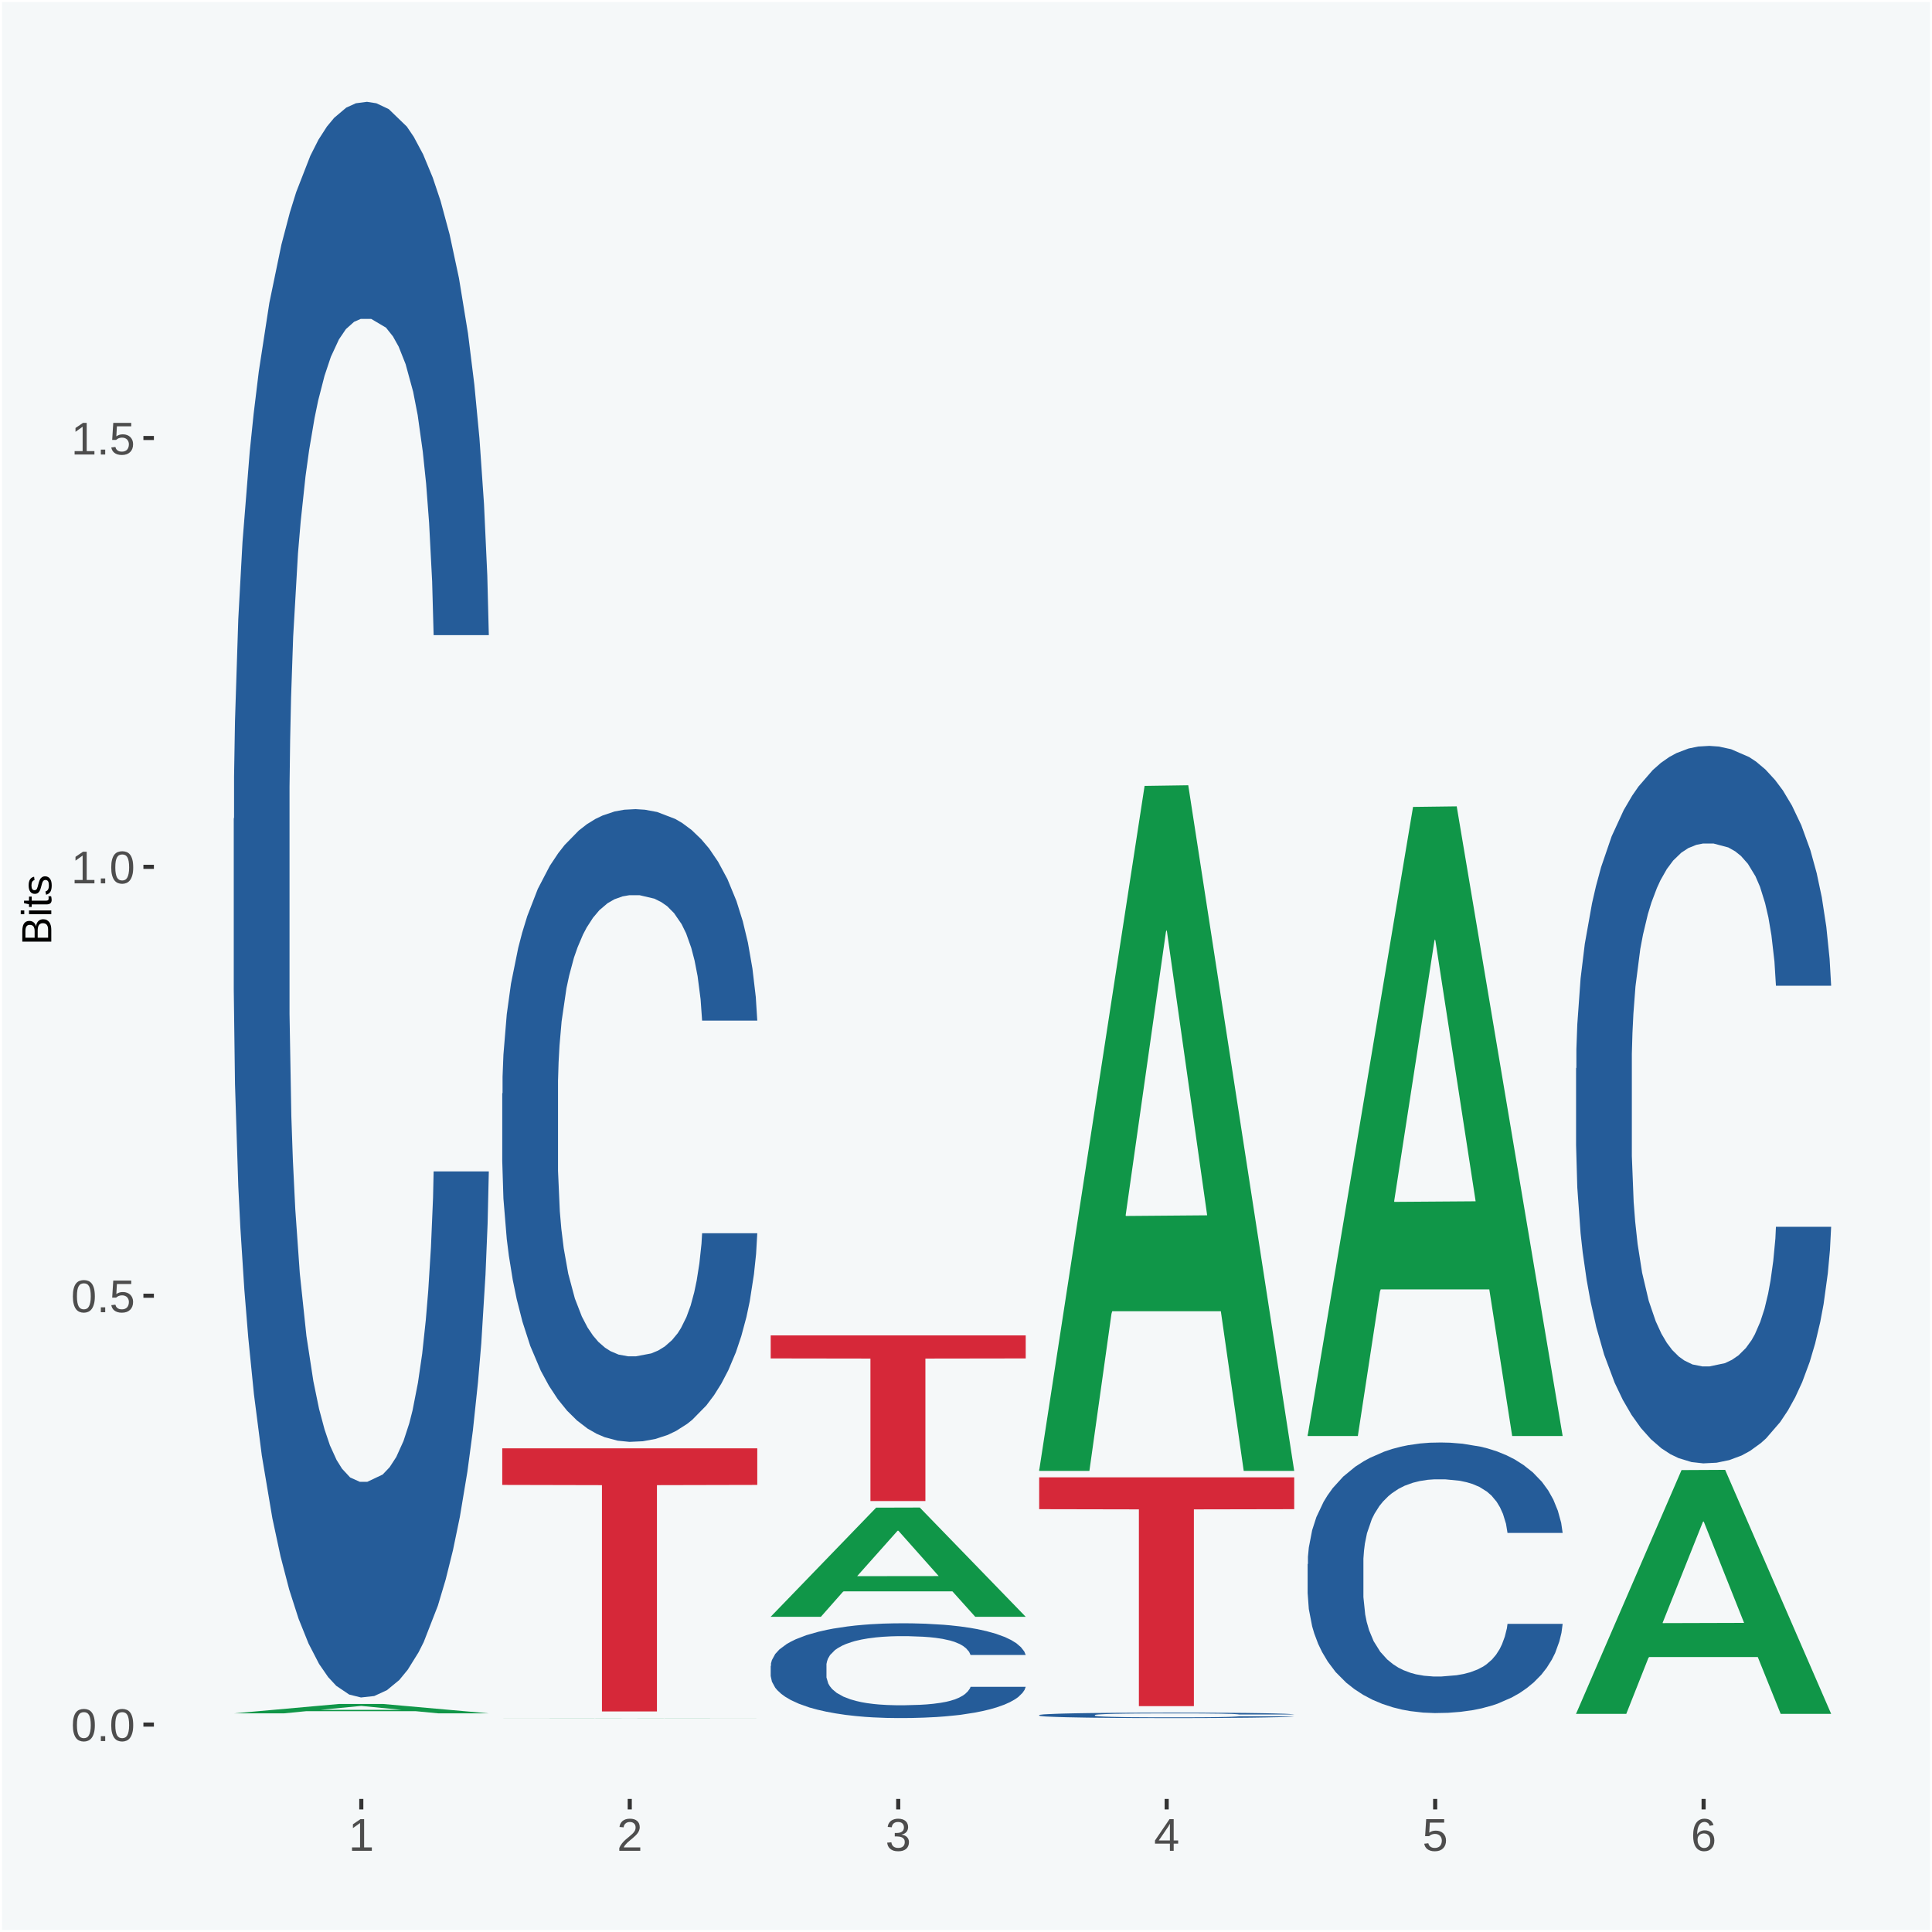 <?xml version="1.0" encoding="UTF-8"?>
<svg xmlns="http://www.w3.org/2000/svg" xmlns:xlink="http://www.w3.org/1999/xlink" width="504pt" height="504pt" viewBox="0 0 504 504" version="1.1">
<defs>
<g>
<symbol overflow="visible" id="glyph0-0">
<path style="stroke:none;" d="M 0.406 0 L 0.406 -8 L 3.594 -8 L 3.594 0 Z M 0.797 -0.406 L 3.188 -0.406 L 3.188 -7.594 L 0.797 -7.594 Z M 0.797 -0.406 "/>
</symbol>
<symbol overflow="visible" id="glyph0-1">
<path style="stroke:none;" d="M 6.203 -4.125 C 6.203 -3.332 6.125 -2.664 5.969 -2.125 C 5.82 -1.582 5.617 -1.145 5.359 -0.812 C 5.098 -0.477 4.789 -0.238 4.438 -0.094 C 4.094 0.051 3.723 0.125 3.328 0.125 C 2.922 0.125 2.539 0.051 2.188 -0.094 C 1.844 -0.238 1.539 -0.477 1.281 -0.812 C 1.031 -1.145 0.832 -1.582 0.688 -2.125 C 0.539 -2.664 0.469 -3.332 0.469 -4.125 C 0.469 -4.957 0.539 -5.645 0.688 -6.188 C 0.832 -6.738 1.035 -7.176 1.297 -7.5 C 1.555 -7.82 1.859 -8.047 2.203 -8.172 C 2.555 -8.305 2.941 -8.375 3.359 -8.375 C 3.754 -8.375 4.125 -8.305 4.469 -8.172 C 4.812 -8.047 5.113 -7.82 5.375 -7.5 C 5.633 -7.176 5.836 -6.738 5.984 -6.188 C 6.129 -5.645 6.203 -4.957 6.203 -4.125 Z M 5.141 -4.125 C 5.141 -4.781 5.098 -5.328 5.016 -5.766 C 4.941 -6.203 4.828 -6.551 4.672 -6.812 C 4.516 -7.07 4.328 -7.254 4.109 -7.359 C 3.891 -7.473 3.641 -7.531 3.359 -7.531 C 3.055 -7.531 2.789 -7.473 2.562 -7.359 C 2.344 -7.254 2.156 -7.07 2 -6.812 C 1.844 -6.551 1.723 -6.203 1.641 -5.766 C 1.566 -5.328 1.531 -4.781 1.531 -4.125 C 1.531 -3.5 1.57 -2.969 1.656 -2.531 C 1.738 -2.094 1.852 -1.742 2 -1.484 C 2.156 -1.223 2.344 -1.035 2.562 -0.922 C 2.789 -0.805 3.047 -0.75 3.328 -0.75 C 3.609 -0.75 3.859 -0.805 4.078 -0.922 C 4.305 -1.035 4.492 -1.223 4.641 -1.484 C 4.797 -1.742 4.914 -2.094 5 -2.531 C 5.094 -2.969 5.141 -3.5 5.141 -4.125 Z M 5.141 -4.125 "/>
</symbol>
<symbol overflow="visible" id="glyph0-2">
<path style="stroke:none;" d="M 1.094 0 L 1.094 -1.281 L 2.234 -1.281 L 2.234 0 Z M 1.094 0 "/>
</symbol>
<symbol overflow="visible" id="glyph0-3">
<path style="stroke:none;" d="M 6.172 -2.688 C 6.172 -2.27 6.109 -1.891 5.984 -1.547 C 5.859 -1.203 5.672 -0.906 5.422 -0.656 C 5.18 -0.414 4.879 -0.223 4.516 -0.078 C 4.148 0.055 3.723 0.125 3.234 0.125 C 2.805 0.125 2.43 0.07 2.109 -0.031 C 1.785 -0.133 1.508 -0.273 1.281 -0.453 C 1.062 -0.629 0.883 -0.836 0.75 -1.078 C 0.625 -1.316 0.535 -1.57 0.484 -1.844 L 1.547 -1.969 C 1.586 -1.812 1.645 -1.66 1.719 -1.516 C 1.801 -1.367 1.91 -1.238 2.047 -1.125 C 2.18 -1.008 2.348 -0.914 2.547 -0.844 C 2.742 -0.781 2.984 -0.75 3.266 -0.75 C 3.535 -0.75 3.781 -0.789 4 -0.875 C 4.227 -0.957 4.422 -1.078 4.578 -1.234 C 4.734 -1.398 4.852 -1.602 4.938 -1.844 C 5.031 -2.082 5.078 -2.359 5.078 -2.672 C 5.078 -2.922 5.035 -3.148 4.953 -3.359 C 4.867 -3.578 4.75 -3.766 4.594 -3.922 C 4.445 -4.078 4.258 -4.195 4.031 -4.281 C 3.812 -4.363 3.562 -4.406 3.281 -4.406 C 3.113 -4.406 2.953 -4.391 2.797 -4.359 C 2.648 -4.328 2.516 -4.285 2.391 -4.234 C 2.266 -4.18 2.148 -4.117 2.047 -4.047 C 1.941 -3.973 1.844 -3.895 1.75 -3.812 L 0.719 -3.812 L 1 -8.25 L 5.688 -8.25 L 5.688 -7.359 L 1.953 -7.359 L 1.797 -4.734 C 1.984 -4.879 2.219 -5.004 2.5 -5.109 C 2.781 -5.211 3.113 -5.266 3.5 -5.266 C 3.914 -5.266 4.285 -5.203 4.609 -5.078 C 4.941 -4.953 5.223 -4.773 5.453 -4.547 C 5.68 -4.316 5.859 -4.047 5.984 -3.734 C 6.109 -3.422 6.172 -3.07 6.172 -2.688 Z M 6.172 -2.688 "/>
</symbol>
<symbol overflow="visible" id="glyph0-4">
<path style="stroke:none;" d="M 0.922 0 L 0.922 -0.891 L 3.016 -0.891 L 3.016 -7.25 L 1.156 -5.922 L 1.156 -6.922 L 3.109 -8.25 L 4.078 -8.25 L 4.078 -0.891 L 6.094 -0.891 L 6.094 0 Z M 0.922 0 "/>
</symbol>
<symbol overflow="visible" id="glyph0-5">
<path style="stroke:none;" d="M 0.609 0 L 0.609 -0.75 C 0.805 -1.207 1.047 -1.609 1.328 -1.953 C 1.617 -2.305 1.922 -2.625 2.234 -2.906 C 2.555 -3.188 2.867 -3.445 3.172 -3.688 C 3.484 -3.938 3.766 -4.18 4.016 -4.422 C 4.266 -4.66 4.469 -4.91 4.625 -5.172 C 4.781 -5.441 4.859 -5.742 4.859 -6.078 C 4.859 -6.316 4.82 -6.523 4.75 -6.703 C 4.676 -6.879 4.57 -7.023 4.438 -7.141 C 4.312 -7.266 4.156 -7.359 3.969 -7.422 C 3.781 -7.484 3.578 -7.516 3.359 -7.516 C 3.141 -7.516 2.938 -7.484 2.75 -7.422 C 2.57 -7.367 2.41 -7.281 2.266 -7.156 C 2.117 -7.039 2 -6.895 1.906 -6.719 C 1.812 -6.551 1.754 -6.352 1.734 -6.125 L 0.656 -6.219 C 0.688 -6.508 0.766 -6.785 0.891 -7.047 C 1.023 -7.316 1.203 -7.551 1.422 -7.75 C 1.648 -7.945 1.922 -8.098 2.234 -8.203 C 2.555 -8.316 2.93 -8.375 3.359 -8.375 C 3.766 -8.375 4.125 -8.328 4.438 -8.234 C 4.758 -8.141 5.031 -7.992 5.25 -7.797 C 5.477 -7.609 5.648 -7.375 5.766 -7.094 C 5.879 -6.812 5.938 -6.488 5.938 -6.125 C 5.938 -5.844 5.883 -5.578 5.781 -5.328 C 5.688 -5.078 5.555 -4.836 5.391 -4.609 C 5.223 -4.379 5.031 -4.16 4.812 -3.953 C 4.594 -3.742 4.363 -3.535 4.125 -3.328 C 3.895 -3.129 3.656 -2.93 3.406 -2.734 C 3.164 -2.535 2.938 -2.336 2.719 -2.141 C 2.508 -1.941 2.32 -1.738 2.156 -1.531 C 1.988 -1.332 1.859 -1.117 1.766 -0.891 L 6.078 -0.891 L 6.078 0 Z M 0.609 0 "/>
</symbol>
<symbol overflow="visible" id="glyph0-6">
<path style="stroke:none;" d="M 6.141 -2.281 C 6.141 -1.906 6.078 -1.566 5.953 -1.266 C 5.836 -0.973 5.66 -0.723 5.422 -0.516 C 5.18 -0.305 4.883 -0.145 4.531 -0.031 C 4.188 0.07 3.789 0.125 3.344 0.125 C 2.832 0.125 2.398 0.062 2.047 -0.062 C 1.703 -0.195 1.414 -0.367 1.188 -0.578 C 0.957 -0.785 0.785 -1.02 0.672 -1.281 C 0.566 -1.551 0.492 -1.832 0.453 -2.125 L 1.547 -2.219 C 1.578 -2 1.633 -1.801 1.719 -1.625 C 1.801 -1.445 1.914 -1.289 2.062 -1.156 C 2.207 -1.031 2.383 -0.93 2.594 -0.859 C 2.801 -0.785 3.051 -0.75 3.344 -0.75 C 3.875 -0.75 4.289 -0.879 4.594 -1.141 C 4.895 -1.41 5.047 -1.801 5.047 -2.312 C 5.047 -2.613 4.977 -2.859 4.844 -3.047 C 4.707 -3.234 4.539 -3.379 4.344 -3.484 C 4.145 -3.586 3.926 -3.656 3.688 -3.688 C 3.445 -3.727 3.227 -3.75 3.031 -3.75 L 2.438 -3.75 L 2.438 -4.656 L 3.016 -4.656 C 3.211 -4.656 3.414 -4.676 3.625 -4.719 C 3.844 -4.758 4.039 -4.832 4.219 -4.938 C 4.395 -5.051 4.539 -5.195 4.656 -5.375 C 4.77 -5.562 4.828 -5.797 4.828 -6.078 C 4.828 -6.523 4.695 -6.875 4.438 -7.125 C 4.188 -7.383 3.801 -7.516 3.281 -7.516 C 2.82 -7.516 2.445 -7.395 2.156 -7.156 C 1.875 -6.914 1.707 -6.578 1.656 -6.141 L 0.594 -6.234 C 0.633 -6.598 0.734 -6.91 0.891 -7.172 C 1.047 -7.441 1.242 -7.664 1.484 -7.844 C 1.734 -8.02 2.008 -8.148 2.312 -8.234 C 2.625 -8.328 2.953 -8.375 3.297 -8.375 C 3.754 -8.375 4.148 -8.316 4.484 -8.203 C 4.816 -8.086 5.086 -7.93 5.297 -7.734 C 5.516 -7.535 5.672 -7.301 5.766 -7.031 C 5.867 -6.77 5.922 -6.488 5.922 -6.188 C 5.922 -5.945 5.883 -5.723 5.812 -5.516 C 5.75 -5.305 5.645 -5.113 5.5 -4.938 C 5.363 -4.77 5.188 -4.625 4.969 -4.5 C 4.75 -4.383 4.488 -4.297 4.188 -4.234 L 4.188 -4.219 C 4.52 -4.176 4.805 -4.098 5.047 -3.984 C 5.297 -3.867 5.5 -3.723 5.656 -3.547 C 5.82 -3.379 5.941 -3.188 6.016 -2.969 C 6.098 -2.75 6.141 -2.52 6.141 -2.281 Z M 6.141 -2.281 "/>
</symbol>
<symbol overflow="visible" id="glyph0-7">
<path style="stroke:none;" d="M 5.156 -1.875 L 5.156 0 L 4.172 0 L 4.172 -1.875 L 0.281 -1.875 L 0.281 -2.688 L 4.062 -8.25 L 5.156 -8.25 L 5.156 -2.703 L 6.328 -2.703 L 6.328 -1.875 Z M 4.172 -7.062 C 4.16 -7.039 4.141 -7.004 4.109 -6.953 C 4.078 -6.898 4.039 -6.836 4 -6.766 C 3.957 -6.691 3.914 -6.617 3.875 -6.547 C 3.844 -6.473 3.812 -6.414 3.781 -6.375 L 1.656 -3.25 C 1.633 -3.219 1.602 -3.176 1.562 -3.125 C 1.531 -3.07 1.492 -3.02 1.453 -2.969 C 1.422 -2.914 1.383 -2.863 1.344 -2.812 C 1.301 -2.77 1.27 -2.734 1.25 -2.703 L 4.172 -2.703 Z M 4.172 -7.062 "/>
</symbol>
<symbol overflow="visible" id="glyph0-8">
<path style="stroke:none;" d="M 6.141 -2.703 C 6.141 -2.285 6.082 -1.906 5.969 -1.562 C 5.852 -1.219 5.68 -0.922 5.453 -0.672 C 5.234 -0.422 4.957 -0.223 4.625 -0.078 C 4.289 0.055 3.91 0.125 3.484 0.125 C 3.004 0.125 2.582 0.031 2.219 -0.156 C 1.863 -0.344 1.566 -0.609 1.328 -0.953 C 1.086 -1.297 0.906 -1.719 0.781 -2.219 C 0.664 -2.727 0.609 -3.301 0.609 -3.938 C 0.609 -4.676 0.676 -5.32 0.812 -5.875 C 0.945 -6.426 1.141 -6.883 1.391 -7.25 C 1.648 -7.625 1.961 -7.906 2.328 -8.094 C 2.691 -8.281 3.102 -8.375 3.562 -8.375 C 3.844 -8.375 4.102 -8.344 4.344 -8.281 C 4.594 -8.227 4.816 -8.133 5.016 -8 C 5.223 -7.875 5.398 -7.703 5.547 -7.484 C 5.703 -7.273 5.828 -7.016 5.922 -6.703 L 4.906 -6.516 C 4.801 -6.867 4.629 -7.125 4.391 -7.281 C 4.148 -7.445 3.867 -7.531 3.547 -7.531 C 3.266 -7.531 3.004 -7.457 2.766 -7.312 C 2.535 -7.176 2.336 -6.973 2.172 -6.703 C 2.004 -6.43 1.875 -6.086 1.781 -5.672 C 1.695 -5.266 1.656 -4.789 1.656 -4.25 C 1.852 -4.602 2.125 -4.875 2.469 -5.062 C 2.812 -5.25 3.207 -5.344 3.656 -5.344 C 4.031 -5.344 4.367 -5.281 4.672 -5.156 C 4.984 -5.031 5.25 -4.852 5.469 -4.625 C 5.688 -4.406 5.852 -4.129 5.969 -3.797 C 6.082 -3.473 6.141 -3.109 6.141 -2.703 Z M 5.078 -2.656 C 5.078 -2.938 5.039 -3.191 4.969 -3.422 C 4.895 -3.66 4.785 -3.859 4.641 -4.016 C 4.504 -4.18 4.332 -4.305 4.125 -4.391 C 3.926 -4.484 3.688 -4.531 3.406 -4.531 C 3.219 -4.531 3.023 -4.5 2.828 -4.438 C 2.629 -4.383 2.453 -4.289 2.297 -4.156 C 2.141 -4.031 2.008 -3.863 1.906 -3.656 C 1.812 -3.457 1.766 -3.207 1.766 -2.906 C 1.766 -2.602 1.801 -2.316 1.875 -2.047 C 1.957 -1.785 2.07 -1.555 2.219 -1.359 C 2.363 -1.172 2.539 -1.02 2.75 -0.906 C 2.957 -0.789 3.191 -0.734 3.453 -0.734 C 3.703 -0.734 3.926 -0.773 4.125 -0.859 C 4.332 -0.953 4.504 -1.082 4.641 -1.25 C 4.785 -1.414 4.895 -1.613 4.969 -1.844 C 5.039 -2.082 5.078 -2.352 5.078 -2.656 Z M 5.078 -2.656 "/>
</symbol>
<symbol overflow="visible" id="glyph1-0">
<path style="stroke:none;" d="M 0 -0.359 L -7.328 -0.359 L -7.328 -3.281 L 0 -3.281 Z M -0.359 -0.734 L -0.359 -2.922 L -6.969 -2.922 L -6.969 -0.734 Z M -0.359 -0.734 "/>
</symbol>
<symbol overflow="visible" id="glyph1-1">
<path style="stroke:none;" d="M -2.125 -6.75 C -1.75 -6.75 -1.426 -6.676 -1.156 -6.531 C -0.883 -6.383 -0.66 -6.18 -0.484 -5.922 C -0.316 -5.672 -0.191 -5.375 -0.109 -5.031 C -0.035 -4.695 0 -4.344 0 -3.969 L 0 -0.906 L -7.562 -0.906 L -7.562 -3.656 C -7.562 -4.07 -7.523 -4.441 -7.453 -4.766 C -7.391 -5.098 -7.281 -5.379 -7.125 -5.609 C -6.977 -5.836 -6.789 -6.008 -6.562 -6.125 C -6.332 -6.25 -6.055 -6.312 -5.734 -6.312 C -5.523 -6.312 -5.328 -6.281 -5.141 -6.219 C -4.953 -6.164 -4.781 -6.078 -4.625 -5.953 C -4.477 -5.836 -4.348 -5.688 -4.234 -5.5 C -4.129 -5.32 -4.047 -5.113 -3.984 -4.875 C -3.953 -5.176 -3.883 -5.441 -3.781 -5.672 C -3.676 -5.91 -3.539 -6.109 -3.375 -6.266 C -3.219 -6.43 -3.031 -6.551 -2.812 -6.625 C -2.602 -6.707 -2.375 -6.75 -2.125 -6.75 Z M -5.609 -5.281 C -6.016 -5.281 -6.305 -5.141 -6.484 -4.859 C -6.66 -4.586 -6.75 -4.188 -6.75 -3.656 L -6.75 -1.922 L -4.344 -1.922 L -4.344 -3.656 C -4.344 -3.957 -4.375 -4.211 -4.438 -4.422 C -4.5 -4.629 -4.582 -4.797 -4.688 -4.922 C -4.801 -5.047 -4.93 -5.133 -5.078 -5.188 C -5.234 -5.25 -5.41 -5.281 -5.609 -5.281 Z M -2.219 -5.719 C -2.457 -5.719 -2.66 -5.672 -2.828 -5.578 C -2.992 -5.492 -3.129 -5.367 -3.234 -5.203 C -3.348 -5.047 -3.426 -4.848 -3.469 -4.609 C -3.52 -4.379 -3.547 -4.125 -3.547 -3.844 L -3.547 -1.922 L -0.828 -1.922 L -0.828 -3.922 C -0.828 -4.18 -0.848 -4.422 -0.891 -4.641 C -0.93 -4.859 -1.004 -5.047 -1.109 -5.203 C -1.211 -5.367 -1.352 -5.492 -1.531 -5.578 C -1.719 -5.672 -1.945 -5.719 -2.219 -5.719 Z M -2.219 -5.719 "/>
</symbol>
<symbol overflow="visible" id="glyph1-2">
<path style="stroke:none;" d="M -7.047 -0.734 L -7.969 -0.734 L -7.969 -1.703 L -7.047 -1.703 Z M 0 -0.734 L -5.812 -0.734 L -5.812 -1.703 L 0 -1.703 Z M 0 -0.734 "/>
</symbol>
<symbol overflow="visible" id="glyph1-3">
<path style="stroke:none;" d="M -0.047 -2.969 C -0.004 -2.82 0.023 -2.672 0.047 -2.516 C 0.078 -2.367 0.094 -2.195 0.094 -2 C 0.094 -1.227 -0.348 -0.844 -1.234 -0.844 L -5.109 -0.844 L -5.109 -0.172 L -5.812 -0.172 L -5.812 -0.875 L -7.109 -1.156 L -7.109 -1.812 L -5.812 -1.812 L -5.812 -2.875 L -5.109 -2.875 L -5.109 -1.812 L -1.438 -1.812 C -1.156 -1.812 -0.957 -1.852 -0.844 -1.938 C -0.738 -2.031 -0.688 -2.191 -0.688 -2.422 C -0.688 -2.516 -0.691 -2.602 -0.703 -2.688 C -0.711 -2.77 -0.727 -2.863 -0.75 -2.969 Z M -0.047 -2.969 "/>
</symbol>
<symbol overflow="visible" id="glyph1-4">
<path style="stroke:none;" d="M -1.609 -5.109 C -1.336 -5.109 -1.094 -5.051 -0.875 -4.938 C -0.664 -4.832 -0.488 -4.68 -0.344 -4.484 C -0.195 -4.285 -0.082 -4.039 0 -3.75 C 0.07 -3.457 0.109 -3.125 0.109 -2.75 C 0.109 -2.406 0.082 -2.098 0.031 -1.828 C -0.02 -1.555 -0.102 -1.316 -0.219 -1.109 C -0.332 -0.91 -0.484 -0.742 -0.672 -0.609 C -0.859 -0.473 -1.086 -0.375 -1.359 -0.312 L -1.531 -1.156 C -1.219 -1.238 -0.988 -1.41 -0.844 -1.672 C -0.695 -1.93 -0.625 -2.289 -0.625 -2.75 C -0.625 -2.957 -0.641 -3.145 -0.672 -3.312 C -0.703 -3.488 -0.75 -3.641 -0.812 -3.766 C -0.883 -3.891 -0.977 -3.984 -1.094 -4.047 C -1.207 -4.117 -1.352 -4.156 -1.531 -4.156 C -1.707 -4.156 -1.848 -4.113 -1.953 -4.031 C -2.066 -3.957 -2.16 -3.844 -2.234 -3.688 C -2.316 -3.539 -2.383 -3.363 -2.438 -3.156 C -2.5 -2.945 -2.562 -2.719 -2.625 -2.469 C -2.688 -2.238 -2.754 -2.008 -2.828 -1.781 C -2.898 -1.551 -3 -1.344 -3.125 -1.156 C -3.25 -0.969 -3.398 -0.816 -3.578 -0.703 C -3.766 -0.586 -4 -0.531 -4.281 -0.531 C -4.812 -0.531 -5.211 -0.719 -5.484 -1.094 C -5.766 -1.477 -5.906 -2.031 -5.906 -2.75 C -5.906 -3.395 -5.789 -3.906 -5.562 -4.281 C -5.332 -4.656 -4.973 -4.895 -4.484 -5 L -4.375 -4.125 C -4.52 -4.094 -4.645 -4.035 -4.75 -3.953 C -4.852 -3.867 -4.938 -3.766 -5 -3.641 C -5.062 -3.516 -5.102 -3.375 -5.125 -3.219 C -5.156 -3.07 -5.172 -2.914 -5.172 -2.75 C -5.172 -2.312 -5.102 -1.988 -4.969 -1.781 C -4.844 -1.582 -4.645 -1.484 -4.375 -1.484 C -4.219 -1.484 -4.086 -1.52 -3.984 -1.594 C -3.879 -1.664 -3.789 -1.77 -3.719 -1.906 C -3.656 -2.051 -3.598 -2.219 -3.547 -2.406 C -3.492 -2.602 -3.438 -2.816 -3.375 -3.047 C -3.332 -3.203 -3.289 -3.359 -3.25 -3.516 C -3.207 -3.68 -3.156 -3.836 -3.094 -3.984 C -3.031 -4.141 -2.957 -4.285 -2.875 -4.422 C -2.789 -4.555 -2.688 -4.672 -2.562 -4.766 C -2.445 -4.867 -2.312 -4.953 -2.156 -5.016 C -2 -5.078 -1.816 -5.109 -1.609 -5.109 Z M -1.609 -5.109 "/>
</symbol>
</g>
<clipPath id="clip1">
  <path d="M 40.148 5.48 L 498.52 5.48 L 498.52 469.281 L 40.148 469.281 Z M 40.148 5.48 "/>
</clipPath>
</defs>
<g id="surface1">
<rect x="0" y="0" width="504" height="504" style="fill:rgb(96.078%,97.255%,97.647%);fill-opacity:1;stroke:none;"/>
<path style="fill:none;stroke-width:1.07;stroke-linecap:round;stroke-linejoin:round;stroke:rgb(100%,100%,100%);stroke-opacity:1;stroke-miterlimit:10;" d="M 0 0 L 504 0 L 504 504 L 0 504 Z M 0 0 " transform="matrix(1,0,0,-1,0,504)"/>
<g clip-path="url(#clip1)" clip-rule="nonzero">
<path style=" stroke:none;fill-rule:nonzero;fill:rgb(96.078%,97.255%,97.647%);fill-opacity:1;" d="M 40.148 469.281 L 498.52 469.281 L 498.52 5.48 L 40.148 5.48 Z M 40.148 469.281 "/>
</g>
<path style=" stroke:none;fill-rule:nonzero;fill:rgb(6.274%,58.824%,28.235%);fill-opacity:1;" d="M 60.98 446.961 L 61.051 446.961 L 88.488 444.512 L 99.871 444.512 L 127.52 446.961 L 114.352 446.961 L 108.379 446.391 L 80.051 446.391 L 79.852 446.398 L 74.078 446.961 L 60.98 446.961 L 83.621 446.051 L 104.809 446.051 L 94.32 445.031 L 94.18 445.031 L 94.039 445.039 L 83.551 446.051 L 83.621 446.051 Z M 60.98 446.961 "/>
<path style=" stroke:none;fill-rule:nonzero;fill:rgb(14.51%,36.078%,60.001%);fill-opacity:1;" d="M 60.98 213.59 L 61.059 213.211 L 61.059 202.57 L 61.301 188.121 L 62.16 161.512 L 63.262 141.359 L 65.148 117.801 L 66.172 107.91 L 67.512 96.891 L 70.262 79.02 L 73.41 63.82 L 75.609 55.449 L 77.262 50.129 L 80.961 40.629 L 83.078 36.441 L 85.281 33.02 L 87.172 30.738 L 90.32 28.078 L 92.828 26.941 L 95.738 26.559 L 98.18 26.941 L 101.41 28.461 L 106.129 33.02 L 107.93 35.68 L 110.371 40.25 L 112.891 46.328 L 114.93 52.41 L 117.289 61.148 L 119.73 72.559 L 122.09 87 L 123.738 100.309 L 125.078 114.371 L 126.262 131.48 L 127.121 150.109 L 127.52 165.691 L 113.121 165.691 L 112.73 151.629 L 111.941 136.422 L 111.16 126.16 L 110.289 117.801 L 108.961 108.289 L 107.781 102.211 L 105.809 94.988 L 104 90.43 L 102.512 87.762 L 100.699 85.48 L 96.852 83.199 L 94.09 83.199 L 92.359 83.961 L 90.238 85.859 L 88.43 88.52 L 86.309 93.09 L 84.66 98.031 L 83 104.488 L 82.059 109.051 L 80.641 117.422 L 79.699 124.262 L 78.441 136.039 L 77.73 144.41 L 76.48 166.07 L 75.93 182.039 L 75.691 193.059 L 75.531 205.23 L 75.531 264.531 L 76 291.141 L 76.398 302.539 L 77.031 315.469 L 78.211 332.199 L 79.941 348.539 L 81.75 360.328 L 83.238 367.551 L 84.66 372.871 L 86.07 377.051 L 87.801 380.852 L 89.219 383.129 L 91.34 385.422 L 93.859 386.559 L 95.82 386.559 L 99.828 384.66 L 101.641 382.75 L 103.371 380.09 L 105.262 375.91 L 106.75 371.352 L 107.621 367.93 L 109.031 360.711 L 110.141 353.102 L 111.078 344.359 L 111.711 336.762 L 112.422 325.352 L 112.969 312.43 L 113.121 305.59 L 127.52 305.59 L 127.199 319.27 L 126.648 332.578 L 125.551 350.441 L 124.68 360.711 L 123.352 373.25 L 121.93 383.898 L 119.969 395.68 L 118.16 404.422 L 116.27 412.031 L 114.23 418.871 L 110.531 428.371 L 109.191 431.031 L 106.359 435.59 L 104.16 438.262 L 100.93 440.922 L 97.629 442.441 L 94.172 442.82 L 91.102 442.059 L 87.719 439.781 L 85.602 437.5 L 83.238 434.07 L 80.488 428.75 L 77.891 422.289 L 75.449 414.691 L 73.172 405.941 L 71.051 396.059 L 68.301 379.711 L 66.25 363.75 L 64.762 348.922 L 63.738 336.379 L 62.711 320.41 L 62.16 309.391 L 61.301 282.781 L 60.98 258.07 Z M 60.98 213.59 "/>
<path style=" stroke:none;fill-rule:nonzero;fill:rgb(6.274%,58.824%,28.235%);fill-opacity:1;" d="M 131.02 448.191 L 131.09 448.191 L 158.52 448.16 L 169.91 448.16 L 197.551 448.191 L 131.02 448.191 L 153.648 448.18 L 174.852 448.18 L 164.352 448.16 L 164.078 448.16 L 153.578 448.18 L 153.648 448.18 Z M 131.02 448.191 "/>
<path style=" stroke:none;fill-rule:nonzero;fill:rgb(14.51%,36.078%,60.001%);fill-opacity:1;" d="M 131.02 285.238 L 131.102 285.09 L 131.102 280.871 L 131.328 275.141 L 132.199 264.59 L 133.301 256.602 L 135.191 247.262 L 136.211 243.34 L 137.551 238.969 L 140.301 231.879 L 143.441 225.852 L 145.648 222.539 L 147.301 220.43 L 150.988 216.66 L 153.121 215 L 155.32 213.641 L 157.211 212.738 L 160.352 211.68 L 162.871 211.23 L 165.781 211.078 L 168.219 211.23 L 171.441 211.828 L 176.16 213.641 L 177.969 214.699 L 180.41 216.512 L 182.922 218.922 L 184.969 221.328 L 187.328 224.801 L 189.762 229.32 L 192.121 235.051 L 193.77 240.32 L 195.109 245.898 L 196.289 252.68 L 197.16 260.07 L 197.551 266.25 L 183.16 266.25 L 182.762 260.672 L 181.98 254.641 L 181.191 250.57 L 180.328 247.262 L 178.988 243.488 L 177.809 241.078 L 175.84 238.211 L 174.039 236.398 L 172.539 235.352 L 170.73 234.441 L 166.879 233.539 L 164.129 233.539 L 162.398 233.84 L 160.27 234.602 L 158.461 235.648 L 156.34 237.461 L 154.691 239.422 L 153.039 241.98 L 152.09 243.789 L 150.68 247.109 L 149.73 249.82 L 148.48 254.488 L 147.77 257.809 L 146.512 266.398 L 145.961 272.73 L 145.719 277.102 L 145.57 281.93 L 145.57 305.441 L 146.039 315.988 L 146.43 320.512 L 147.059 325.641 L 148.238 332.27 L 149.969 338.75 L 151.781 343.43 L 153.27 346.289 L 154.691 348.398 L 156.102 350.059 L 157.84 351.57 L 159.25 352.469 L 161.371 353.371 L 163.891 353.828 L 165.859 353.828 L 169.871 353.07 L 171.68 352.32 L 173.41 351.262 L 175.289 349.609 L 176.789 347.801 L 177.648 346.441 L 179.07 343.578 L 180.172 340.559 L 181.109 337.09 L 181.738 334.078 L 182.449 329.559 L 183 324.43 L 183.16 321.719 L 197.551 321.719 L 197.238 327.148 L 196.68 332.422 L 195.578 339.512 L 194.719 343.578 L 193.379 348.551 L 191.969 352.77 L 190 357.441 L 188.191 360.91 L 186.301 363.93 L 184.262 366.641 L 180.559 370.41 L 179.23 371.461 L 176.391 373.27 L 174.191 374.328 L 170.969 375.379 L 167.672 375.98 L 164.211 376.141 L 161.141 375.828 L 157.762 374.93 L 155.629 374.02 L 153.27 372.672 L 150.52 370.559 L 147.93 368 L 145.488 364.98 L 143.211 361.512 L 141.078 357.59 L 138.328 351.109 L 136.289 344.781 L 134.789 338.898 L 133.77 333.93 L 132.75 327.602 L 132.199 323.23 L 131.328 312.68 L 131.02 302.879 Z M 131.02 285.238 "/>
<path style=" stroke:none;fill-rule:nonzero;fill:rgb(83.922%,15.686%,22.353%);fill-opacity:1;" d="M 131.02 377.828 L 197.551 377.828 L 197.551 387.371 L 171.379 387.43 L 171.379 446.461 L 157.031 446.461 L 157.031 387.43 L 131.02 387.371 Z M 131.02 377.828 "/>
<path style=" stroke:none;fill-rule:nonzero;fill:rgb(6.274%,58.824%,28.235%);fill-opacity:1;" d="M 201.051 421.719 L 201.121 421.691 L 228.559 393.301 L 239.941 393.27 L 267.578 421.77 L 254.41 421.77 L 248.449 415.129 L 220.121 415.129 L 219.91 415.238 L 214.148 421.77 L 201.051 421.77 L 201.051 421.719 L 223.691 411.172 L 244.879 411.148 L 234.391 399.352 L 234.25 399.289 L 234.109 399.371 L 223.621 411.148 L 223.691 411.172 Z M 201.051 421.719 "/>
<path style=" stroke:none;fill-rule:nonzero;fill:rgb(14.51%,36.078%,60.001%);fill-opacity:1;" d="M 201.051 434.578 L 201.129 434.551 L 201.129 433.922 L 201.371 433.059 L 202.23 431.48 L 203.328 430.281 L 205.219 428.879 L 206.238 428.301 L 207.578 427.641 L 210.328 426.578 L 213.48 425.68 L 215.68 425.18 L 217.328 424.859 L 221.031 424.301 L 223.148 424.051 L 225.352 423.852 L 227.238 423.711 L 230.391 423.551 L 232.898 423.488 L 235.809 423.461 L 238.25 423.488 L 241.469 423.578 L 246.191 423.852 L 248 424.012 L 250.441 424.281 L 252.961 424.641 L 255 425 L 257.359 425.52 L 259.801 426.199 L 262.16 427.059 L 263.809 427.852 L 265.148 428.68 L 266.328 429.699 L 267.191 430.801 L 267.578 431.73 L 253.191 431.73 L 252.801 430.891 L 252.012 429.988 L 251.23 429.379 L 250.359 428.879 L 249.02 428.32 L 247.84 427.961 L 245.879 427.531 L 244.07 427.262 L 242.578 427.102 L 240.77 426.969 L 236.91 426.828 L 234.16 426.828 L 232.43 426.871 L 230.309 426.988 L 228.5 427.148 L 226.371 427.422 L 224.719 427.711 L 223.07 428.09 L 222.129 428.371 L 220.711 428.859 L 219.77 429.27 L 218.512 429.969 L 217.801 430.469 L 216.539 431.75 L 215.988 432.699 L 215.762 433.359 L 215.602 434.078 L 215.602 437.602 L 216.07 439.18 L 216.469 439.859 L 217.09 440.629 L 218.27 441.621 L 220 442.59 L 221.809 443.289 L 223.309 443.719 L 224.719 444.039 L 226.141 444.289 L 227.871 444.512 L 229.281 444.648 L 231.41 444.781 L 233.922 444.852 L 235.891 444.852 L 239.898 444.738 L 241.711 444.629 L 243.441 444.469 L 245.328 444.219 L 246.82 443.949 L 247.691 443.738 L 249.102 443.32 L 250.199 442.859 L 251.148 442.34 L 251.781 441.891 L 252.48 441.219 L 253.031 440.449 L 253.191 440.039 L 267.578 440.039 L 267.27 440.852 L 266.719 441.641 L 265.621 442.711 L 264.75 443.32 L 263.422 444.059 L 262 444.691 L 260.031 445.391 L 258.23 445.91 L 256.34 446.359 L 254.289 446.77 L 250.602 447.34 L 249.262 447.488 L 246.43 447.762 L 244.23 447.922 L 241 448.078 L 237.699 448.172 L 234.238 448.191 L 231.172 448.148 L 227.789 448.012 L 225.672 447.879 L 223.309 447.672 L 220.559 447.359 L 217.961 446.969 L 215.52 446.52 L 213.238 446 L 211.121 445.422 L 208.371 444.441 L 206.32 443.5 L 204.828 442.621 L 203.801 441.871 L 202.781 440.922 L 202.23 440.27 L 201.371 438.691 L 201.051 437.219 Z M 201.051 434.578 "/>
<path style=" stroke:none;fill-rule:nonzero;fill:rgb(83.922%,15.686%,22.353%);fill-opacity:1;" d="M 201.051 348.359 L 267.578 348.359 L 267.578 354.371 L 241.41 354.41 L 241.41 391.578 L 227.07 391.578 L 227.07 354.41 L 201.051 354.371 Z M 201.051 348.359 "/>
<path style=" stroke:none;fill-rule:nonzero;fill:rgb(6.274%,58.824%,28.235%);fill-opacity:1;" d="M 271.09 383.379 L 271.148 383.211 L 298.59 205.02 L 309.98 204.852 L 337.621 383.711 L 324.449 383.711 L 318.48 342.059 L 290.148 342.059 L 289.949 342.73 L 284.191 383.711 L 271.09 383.711 L 271.09 383.379 L 293.719 317.211 L 314.91 317.039 L 304.422 242.98 L 304.281 242.641 L 304.148 243.141 L 293.648 317.039 L 293.719 317.211 Z M 271.09 383.379 "/>
<path style=" stroke:none;fill-rule:nonzero;fill:rgb(14.51%,36.078%,60.001%);fill-opacity:1;" d="M 271.09 447.41 L 271.16 447.41 L 271.16 447.371 L 271.398 447.328 L 272.27 447.23 L 273.371 447.172 L 275.25 447.09 L 276.281 447.051 L 277.609 447.012 L 280.371 446.949 L 283.512 446.898 L 285.711 446.871 L 287.359 446.859 L 291.059 446.82 L 293.18 446.809 L 295.391 446.801 L 297.27 446.789 L 300.422 446.781 L 302.941 446.781 L 305.852 446.77 L 308.281 446.781 L 311.512 446.781 L 316.23 446.801 L 318.039 446.809 L 320.469 446.82 L 322.988 446.84 L 325.031 446.859 L 327.391 446.891 L 329.828 446.93 L 332.191 446.98 L 333.84 447.031 L 335.18 447.07 L 336.359 447.129 L 337.219 447.199 L 337.621 447.25 L 323.23 447.25 L 322.828 447.199 L 322.051 447.148 L 321.262 447.109 L 320.391 447.09 L 319.059 447.051 L 317.879 447.031 L 315.91 447.012 L 314.102 446.988 L 312.609 446.98 L 310.801 446.98 L 306.949 446.969 L 302.461 446.969 L 300.34 446.98 L 298.531 446.988 L 296.41 447 L 294.762 447.02 L 293.109 447.039 L 292.16 447.059 L 290.75 447.078 L 289.801 447.109 L 288.539 447.148 L 287.84 447.18 L 286.578 447.25 L 286.031 447.301 L 285.789 447.34 L 285.629 447.379 L 285.629 447.59 L 286.109 447.68 L 286.5 447.719 L 287.129 447.762 L 288.309 447.82 L 290.039 447.871 L 291.852 447.91 L 293.34 447.941 L 294.762 447.961 L 296.172 447.969 L 297.898 447.98 L 299.32 447.988 L 301.441 448 L 309.941 448 L 311.738 447.988 L 313.469 447.98 L 315.359 447.969 L 316.859 447.949 L 317.719 447.941 L 319.141 447.91 L 320.238 447.891 L 321.18 447.859 L 321.809 447.828 L 322.52 447.789 L 323.07 447.75 L 323.23 447.73 L 337.621 447.73 L 337.301 447.77 L 336.75 447.82 L 335.648 447.879 L 334.789 447.91 L 333.449 447.961 L 332.031 447.988 L 330.07 448.031 L 328.262 448.059 L 326.371 448.09 L 324.328 448.109 L 320.629 448.141 L 319.289 448.148 L 316.461 448.172 L 314.262 448.18 L 311.039 448.191 L 301.211 448.191 L 297.82 448.18 L 295.699 448.18 L 293.34 448.16 L 290.59 448.148 L 287.988 448.121 L 285.559 448.102 L 283.281 448.07 L 281.148 448.031 L 278.398 447.98 L 276.352 447.922 L 274.859 447.871 L 273.84 447.828 L 272.82 447.781 L 272.27 447.738 L 271.398 447.648 L 271.09 447.559 Z M 271.09 447.41 "/>
<path style=" stroke:none;fill-rule:nonzero;fill:rgb(83.922%,15.686%,22.353%);fill-opacity:1;" d="M 271.09 385.398 L 337.621 385.398 L 337.621 393.699 L 311.449 393.75 L 311.449 445.078 L 297.102 445.078 L 297.102 393.75 L 271.09 393.699 Z M 271.09 385.398 "/>
<path style=" stroke:none;fill-rule:nonzero;fill:rgb(6.274%,58.824%,28.235%);fill-opacity:1;" d="M 341.121 374.301 L 341.191 374.141 L 368.621 210.5 L 380.012 210.352 L 407.648 374.609 L 394.48 374.609 L 388.512 336.359 L 360.191 336.359 L 359.98 336.969 L 354.219 374.609 L 341.121 374.609 L 341.121 374.301 L 363.75 313.531 L 384.949 313.379 L 374.449 245.359 L 374.32 245.051 L 374.18 245.512 L 363.691 313.379 L 363.75 313.531 Z M 341.121 374.301 "/>
<path style=" stroke:none;fill-rule:nonzero;fill:rgb(14.51%,36.078%,60.001%);fill-opacity:1;" d="M 341.121 408.02 L 341.199 407.949 L 341.199 406.148 L 341.43 403.699 L 342.301 399.18 L 343.398 395.77 L 345.289 391.77 L 346.309 390.102 L 347.648 388.23 L 350.398 385.199 L 353.539 382.621 L 355.75 381.199 L 357.398 380.301 L 361.09 378.691 L 363.219 377.98 L 365.422 377.398 L 367.309 377.012 L 370.449 376.559 L 372.969 376.359 L 375.879 376.301 L 378.32 376.359 L 381.539 376.621 L 386.262 377.398 L 388.07 377.852 L 390.512 378.621 L 393.02 379.648 L 395.07 380.68 L 397.43 382.172 L 399.871 384.102 L 402.23 386.551 L 403.879 388.809 L 405.211 391.191 L 406.391 394.09 L 407.262 397.25 L 407.648 399.891 L 393.262 399.891 L 392.871 397.512 L 392.078 394.93 L 391.289 393.191 L 390.43 391.77 L 389.09 390.16 L 387.91 389.129 L 385.949 387.898 L 384.141 387.129 L 382.641 386.68 L 380.828 386.289 L 376.98 385.91 L 374.23 385.91 L 372.5 386.031 L 370.371 386.359 L 368.57 386.809 L 366.441 387.578 L 364.789 388.422 L 363.141 389.52 L 362.199 390.289 L 360.781 391.711 L 359.84 392.871 L 358.578 394.871 L 357.871 396.281 L 356.609 399.961 L 356.059 402.672 L 355.828 404.531 L 355.672 406.602 L 355.672 416.648 L 356.141 421.172 L 356.531 423.102 L 357.16 425.289 L 358.34 428.129 L 360.07 430.898 L 361.879 432.898 L 363.379 434.121 L 364.789 435.031 L 366.211 435.73 L 367.941 436.379 L 369.352 436.77 L 371.48 437.148 L 373.988 437.352 L 375.961 437.352 L 379.969 437.02 L 381.781 436.699 L 383.512 436.25 L 385.398 435.539 L 386.891 434.77 L 387.75 434.191 L 389.172 432.961 L 390.27 431.672 L 391.219 430.191 L 391.84 428.898 L 392.551 426.969 L 393.102 424.781 L 393.262 423.621 L 407.648 423.621 L 407.34 425.941 L 406.789 428.191 L 405.691 431.219 L 404.82 432.961 L 403.48 435.09 L 402.07 436.898 L 400.102 438.891 L 398.289 440.379 L 396.41 441.672 L 394.359 442.828 L 390.66 444.441 L 389.328 444.891 L 386.5 445.66 L 384.289 446.109 L 381.07 446.559 L 377.77 446.82 L 374.309 446.891 L 371.238 446.762 L 367.859 446.371 L 365.73 445.98 L 363.379 445.398 L 360.621 444.5 L 358.031 443.41 L 355.59 442.121 L 353.309 440.629 L 351.191 438.961 L 348.43 436.191 L 346.391 433.48 L 344.891 430.961 L 343.871 428.84 L 342.852 426.129 L 342.301 424.262 L 341.43 419.75 L 341.121 415.559 Z M 341.121 408.02 "/>
<path style=" stroke:none;fill-rule:nonzero;fill:rgb(6.274%,58.824%,28.235%);fill-opacity:1;" d="M 411.148 446.969 L 411.219 446.91 L 438.66 383.5 L 450.039 383.441 L 477.691 447.09 L 464.52 447.09 L 458.551 432.27 L 430.219 432.27 L 430.02 432.5 L 424.25 447.09 L 411.148 447.09 L 411.148 446.969 L 433.789 423.422 L 454.98 423.359 L 444.488 397.012 L 444.352 396.891 L 444.211 397.07 L 433.719 423.359 L 433.789 423.422 Z M 411.148 446.969 "/>
<path style=" stroke:none;fill-rule:nonzero;fill:rgb(14.51%,36.078%,60.001%);fill-opacity:1;" d="M 411.148 278.68 L 411.23 278.512 L 411.23 273.719 L 411.469 267.23 L 412.328 255.262 L 413.43 246.199 L 415.32 235.602 L 416.34 231.16 L 417.68 226.199 L 420.43 218.172 L 423.578 211.328 L 425.781 207.57 L 427.43 205.18 L 431.129 200.91 L 433.25 199.031 L 435.449 197.488 L 437.34 196.461 L 440.488 195.262 L 443 194.75 L 445.91 194.578 L 448.352 194.75 L 451.578 195.441 L 456.289 197.488 L 458.102 198.68 L 460.539 200.73 L 463.059 203.469 L 465.102 206.199 L 467.461 210.141 L 469.898 215.262 L 472.262 221.762 L 473.91 227.738 L 475.25 234.07 L 476.43 241.762 L 477.289 250.129 L 477.691 257.141 L 463.289 257.141 L 462.898 250.82 L 462.109 243.98 L 461.328 239.359 L 460.461 235.602 L 459.129 231.328 L 457.949 228.602 L 455.98 225.352 L 454.172 223.301 L 452.68 222.102 L 450.871 221.078 L 447.012 220.051 L 444.262 220.051 L 442.531 220.391 L 440.41 221.25 L 438.602 222.441 L 436.48 224.488 L 434.82 226.719 L 433.172 229.621 L 432.23 231.672 L 430.809 235.43 L 429.871 238.512 L 428.609 243.809 L 427.898 247.57 L 426.648 257.309 L 426.102 264.488 L 425.859 269.449 L 425.699 274.922 L 425.699 301.578 L 426.172 313.551 L 426.57 318.68 L 427.199 324.488 L 428.379 332.012 L 430.109 339.359 L 431.922 344.66 L 433.41 347.91 L 434.82 350.301 L 436.238 352.18 L 437.969 353.891 L 439.391 354.91 L 441.512 355.941 L 444.031 356.449 L 445.988 356.449 L 450 355.602 L 451.809 354.738 L 453.539 353.551 L 455.43 351.672 L 456.922 349.621 L 457.789 348.078 L 459.199 344.828 L 460.309 341.41 L 461.25 337.48 L 461.879 334.059 L 462.59 328.93 L 463.141 323.121 L 463.289 320.039 L 477.691 320.039 L 477.371 326.199 L 476.82 332.18 L 475.719 340.211 L 474.852 344.828 L 473.52 350.469 L 472.102 355.262 L 470.141 360.551 L 468.328 364.488 L 466.441 367.898 L 464.391 370.98 L 460.699 375.25 L 459.359 376.449 L 456.531 378.5 L 454.328 379.699 L 451.102 380.898 L 447.801 381.578 L 444.34 381.75 L 441.27 381.41 L 437.891 380.379 L 435.77 379.359 L 433.41 377.82 L 430.66 375.43 L 428.059 372.52 L 425.621 369.102 L 423.34 365.172 L 421.219 360.73 L 418.469 353.379 L 416.422 346.199 L 414.93 339.531 L 413.91 333.891 L 412.879 326.711 L 412.328 321.75 L 411.469 309.789 L 411.148 298.68 Z M 411.148 278.68 "/>
<g style="fill:rgb(30.196%,30.196%,30.196%);fill-opacity:1;">
  <use xlink:href="#glyph0-1" x="18.54" y="454.19"/>
  <use xlink:href="#glyph0-2" x="25.212" y="454.19"/>
  <use xlink:href="#glyph0-1" x="28.548" y="454.19"/>
</g>
<g style="fill:rgb(30.196%,30.196%,30.196%);fill-opacity:1;">
  <use xlink:href="#glyph0-1" x="18.54" y="342.32"/>
  <use xlink:href="#glyph0-2" x="25.212" y="342.32"/>
  <use xlink:href="#glyph0-3" x="28.548" y="342.32"/>
</g>
<g style="fill:rgb(30.196%,30.196%,30.196%);fill-opacity:1;">
  <use xlink:href="#glyph0-4" x="18.54" y="230.44"/>
  <use xlink:href="#glyph0-2" x="25.212" y="230.44"/>
  <use xlink:href="#glyph0-1" x="28.548" y="230.44"/>
</g>
<g style="fill:rgb(30.196%,30.196%,30.196%);fill-opacity:1;">
  <use xlink:href="#glyph0-4" x="18.54" y="118.57"/>
  <use xlink:href="#glyph0-2" x="25.212" y="118.57"/>
  <use xlink:href="#glyph0-3" x="28.548" y="118.57"/>
</g>
<path style="fill:none;stroke-width:1.07;stroke-linecap:butt;stroke-linejoin:round;stroke:rgb(20%,20%,20%);stroke-opacity:1;stroke-miterlimit:10;" d="M 37.41 54.109 L 40.148 54.109 " transform="matrix(1,0,0,-1,0,504)"/>
<path style="fill:none;stroke-width:1.07;stroke-linecap:butt;stroke-linejoin:round;stroke:rgb(20%,20%,20%);stroke-opacity:1;stroke-miterlimit:10;" d="M 37.41 165.988 L 40.148 165.988 " transform="matrix(1,0,0,-1,0,504)"/>
<path style="fill:none;stroke-width:1.07;stroke-linecap:butt;stroke-linejoin:round;stroke:rgb(20%,20%,20%);stroke-opacity:1;stroke-miterlimit:10;" d="M 37.41 277.871 L 40.148 277.871 " transform="matrix(1,0,0,-1,0,504)"/>
<path style="fill:none;stroke-width:1.07;stroke-linecap:butt;stroke-linejoin:round;stroke:rgb(20%,20%,20%);stroke-opacity:1;stroke-miterlimit:10;" d="M 37.41 389.738 L 40.148 389.738 " transform="matrix(1,0,0,-1,0,504)"/>
<path style="fill:none;stroke-width:1.07;stroke-linecap:butt;stroke-linejoin:round;stroke:rgb(20%,20%,20%);stroke-opacity:1;stroke-miterlimit:10;" d="M 94.25 31.98 L 94.25 34.719 " transform="matrix(1,0,0,-1,0,504)"/>
<path style="fill:none;stroke-width:1.07;stroke-linecap:butt;stroke-linejoin:round;stroke:rgb(20%,20%,20%);stroke-opacity:1;stroke-miterlimit:10;" d="M 164.281 31.98 L 164.281 34.719 " transform="matrix(1,0,0,-1,0,504)"/>
<path style="fill:none;stroke-width:1.07;stroke-linecap:butt;stroke-linejoin:round;stroke:rgb(20%,20%,20%);stroke-opacity:1;stroke-miterlimit:10;" d="M 234.32 31.98 L 234.32 34.719 " transform="matrix(1,0,0,-1,0,504)"/>
<path style="fill:none;stroke-width:1.07;stroke-linecap:butt;stroke-linejoin:round;stroke:rgb(20%,20%,20%);stroke-opacity:1;stroke-miterlimit:10;" d="M 304.352 31.98 L 304.352 34.719 " transform="matrix(1,0,0,-1,0,504)"/>
<path style="fill:none;stroke-width:1.07;stroke-linecap:butt;stroke-linejoin:round;stroke:rgb(20%,20%,20%);stroke-opacity:1;stroke-miterlimit:10;" d="M 374.391 31.98 L 374.391 34.719 " transform="matrix(1,0,0,-1,0,504)"/>
<path style="fill:none;stroke-width:1.07;stroke-linecap:butt;stroke-linejoin:round;stroke:rgb(20%,20%,20%);stroke-opacity:1;stroke-miterlimit:10;" d="M 444.422 31.98 L 444.422 34.719 " transform="matrix(1,0,0,-1,0,504)"/>
<g style="fill:rgb(30.196%,30.196%,30.196%);fill-opacity:1;">
  <use xlink:href="#glyph0-4" x="90.91" y="482.82"/>
</g>
<g style="fill:rgb(30.196%,30.196%,30.196%);fill-opacity:1;">
  <use xlink:href="#glyph0-5" x="160.95" y="482.82"/>
</g>
<g style="fill:rgb(30.196%,30.196%,30.196%);fill-opacity:1;">
  <use xlink:href="#glyph0-6" x="230.98" y="482.82"/>
</g>
<g style="fill:rgb(30.196%,30.196%,30.196%);fill-opacity:1;">
  <use xlink:href="#glyph0-7" x="301.02" y="482.82"/>
</g>
<g style="fill:rgb(30.196%,30.196%,30.196%);fill-opacity:1;">
  <use xlink:href="#glyph0-3" x="371.05" y="482.82"/>
</g>
<g style="fill:rgb(30.196%,30.196%,30.196%);fill-opacity:1;">
  <use xlink:href="#glyph0-8" x="441.08" y="482.82"/>
</g>
<g style="fill:rgb(0%,0%,0%);fill-opacity:1;">
  <use xlink:href="#glyph1-1" x="13.38" y="246.55"/>
  <use xlink:href="#glyph1-2" x="13.38" y="239.213"/>
  <use xlink:href="#glyph1-3" x="13.38" y="236.771"/>
  <use xlink:href="#glyph1-4" x="13.38" y="233.713"/>
</g>
</g>
</svg>
